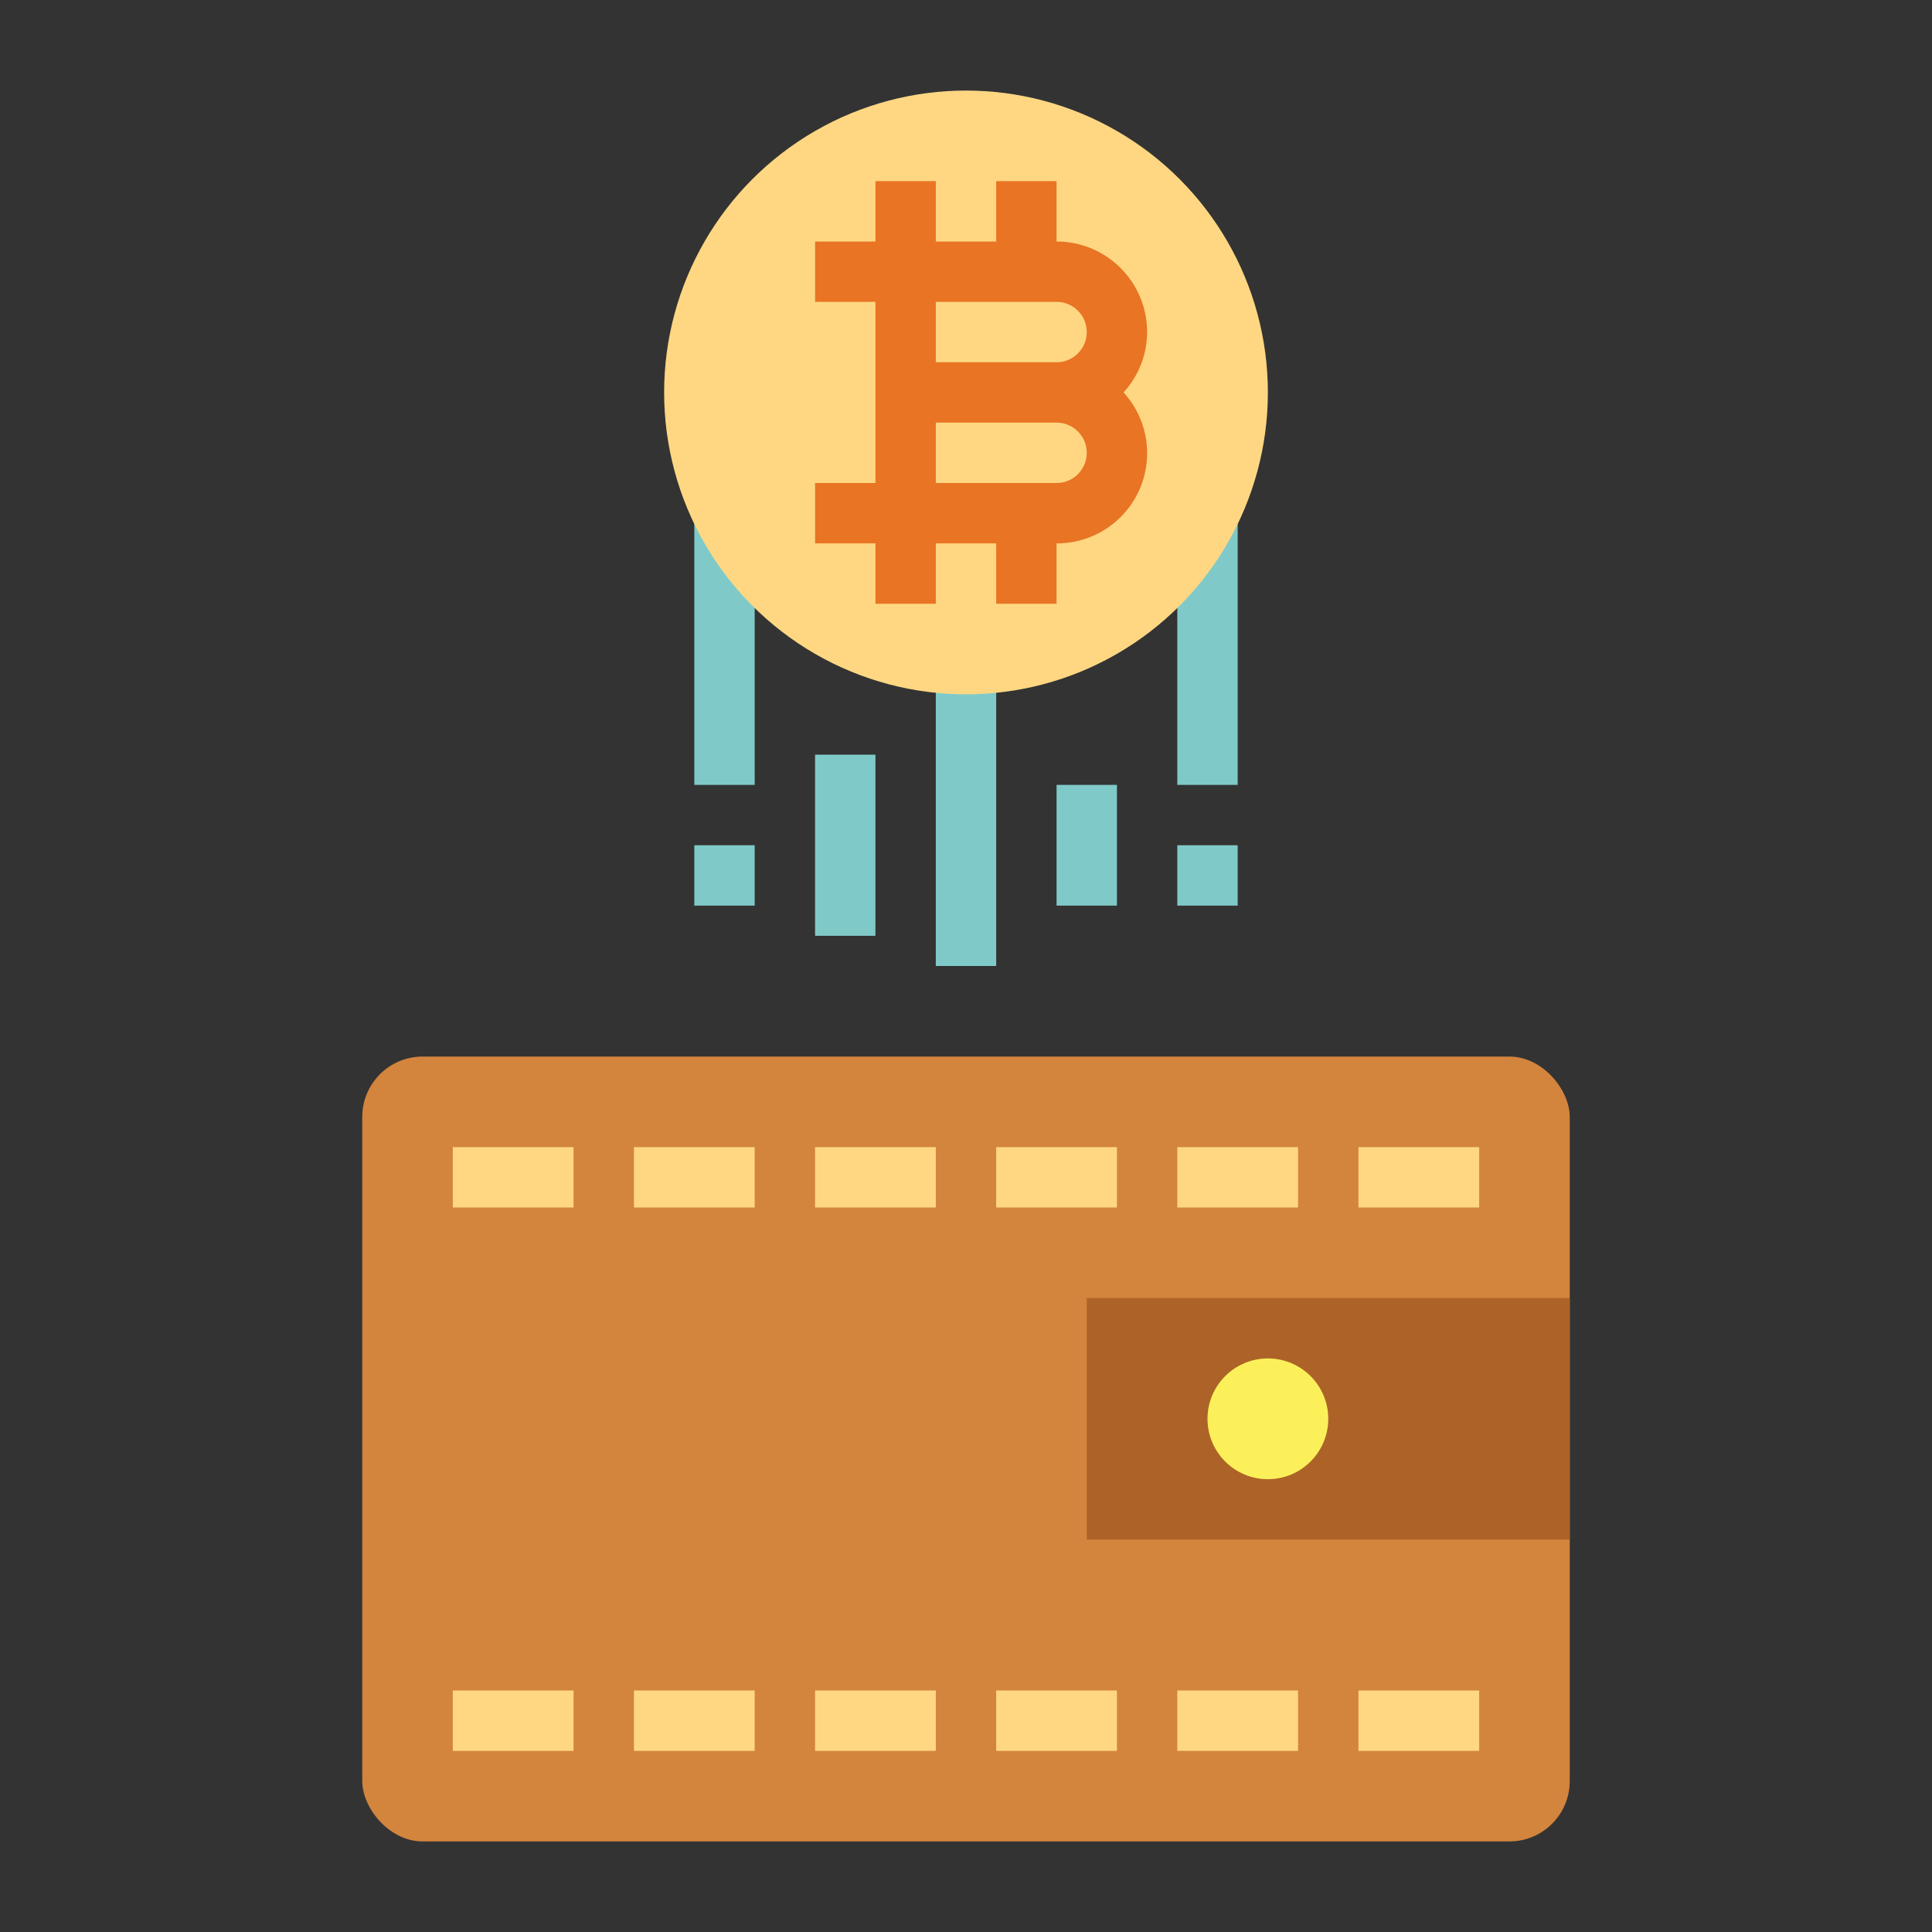 <svg height="512" viewBox="0 0 64 64" width="512" xmlns="http://www.w3.org/2000/svg"><rect x="0" y="0" width="64" height="64" fill="#333333" stroke="none"/><rect fill="#d3843d" height="26" rx="2" width="40" x="12" y="35"/><path d="m36 43h16v8h-16z" fill="#ad6327"/><circle cx="42" cy="47" fill="#fcf05a" r="2"/><g fill="#ffd782"><path d="m15 38h4v2h-4z"/><path d="m21 38h4v2h-4z"/><path d="m27 38h4v2h-4z"/><path d="m33 38h4v2h-4z"/><path d="m39 38h4v2h-4z"/><path d="m45 38h4v2h-4z"/><path d="m15 56h4v2h-4z"/><path d="m21 56h4v2h-4z"/><path d="m27 56h4v2h-4z"/><path d="m33 56h4v2h-4z"/><path d="m39 56h4v2h-4z"/><path d="m45 56h4v2h-4z"/></g><path d="m31 22h2v10h-2z" fill="#7fcac9"/><path d="m27 25h2v6h-2z" fill="#7fcac9"/><path d="m23 17h2v9h-2z" fill="#7fcac9"/><path d="m35 26h2v4h-2z" fill="#7fcac9"/><path d="m39 17h2v9h-2z" fill="#7fcac9"/><path d="m23 28h2v2h-2z" fill="#7fcac9"/><path d="m39 28h2v2h-2z" fill="#7fcac9"/><circle cx="32" cy="13" fill="#ffd782" r="10"/><path d="m38 11a3 3 0 0 0 -3-3v-2h-2v2h-2v-2h-2v2h-2v2h2v6h-2v2h2v2h2v-2h2v2h2v-2a2.987 2.987 0 0 0 2.22-5 2.981 2.981 0 0 0 .78-2zm-3 5h-4v-2h4a1 1 0 0 1 0 2zm0-4h-4v-2h4a1 1 0 0 1 0 2z" fill="#e97424"/></svg>